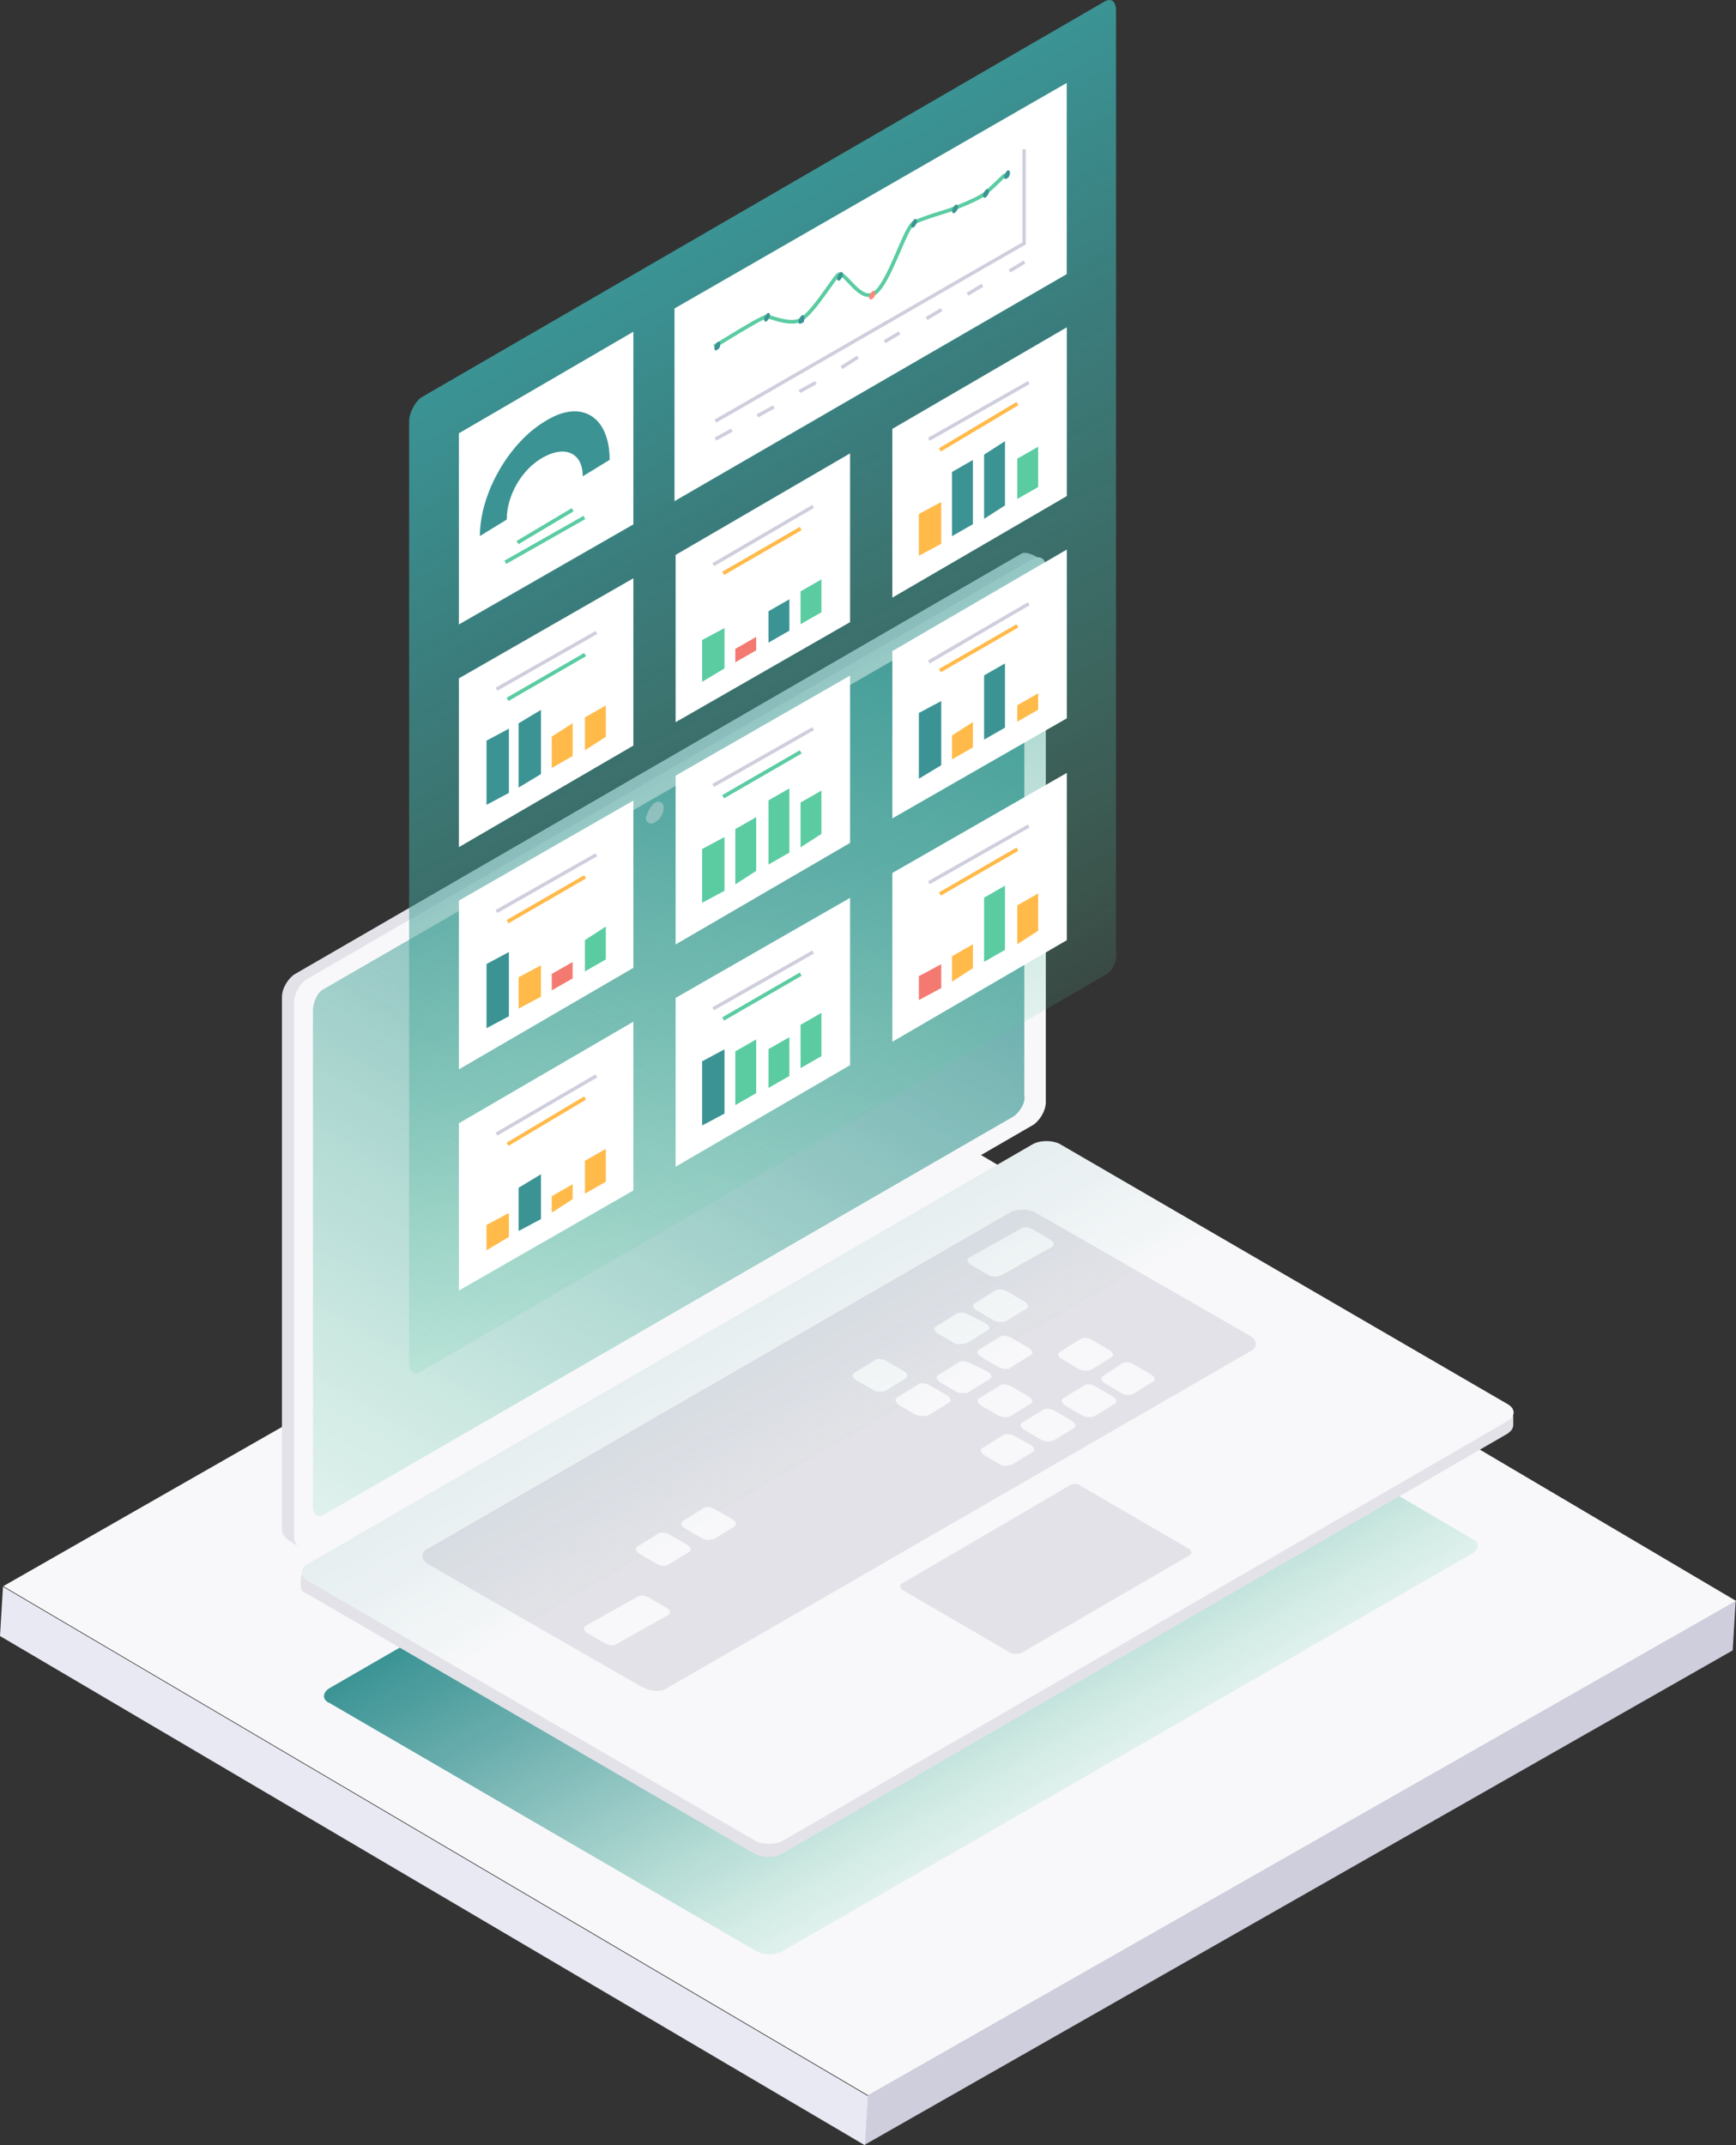 <svg width="157" height="194" viewBox="0 0 157 194" xmlns="http://www.w3.org/2000/svg" xmlns:xlink="http://www.w3.org/1999/xlink"><rect x="0" y="0" width="157" height="194" fill="#333333" stroke="none"/><title>Group</title><desc>Created using Figma</desc><use xlink:href="#a" transform="translate(.3 98.6)" fill="#F8F8FA"/><use xlink:href="#b" transform="translate(78.2 144.8)" fill="#CECEDD"/><use xlink:href="#c" transform="translate(0 143.5)" fill="#E8E9F2"/><use xlink:href="#d" transform="translate(29.3 116.3)" fill="url(#e)" opacity=".1"/><use xlink:href="#f" transform="translate(27.2 103.7)" fill="#E3E2E8"/><use xlink:href="#g" transform="translate(27.3 103.2)" fill="#F8F8FA"/><use xlink:href="#h" transform="translate(81.4 134.2)" fill="#E3E2E8"/><use xlink:href="#i" transform="translate(38.2 109.4)" fill="#E3E2E8"/><use xlink:href="#j" transform="translate(87.5 111)" fill="#F8F8FA"/><use xlink:href="#k" transform="translate(52.8 144.3)" fill="#F8F8FA"/><use xlink:href="#l" transform="translate(88 116.6)" fill="#F8F8FA"/><use xlink:href="#m" transform="translate(95.7 121)" fill="#F8F8FA"/><use xlink:href="#n" transform="translate(99.6 123.2)" fill="#F8F8FA"/><use xlink:href="#o" transform="translate(84.5 118.7)" fill="#F8F8FA"/><use xlink:href="#p" transform="translate(88.4 120.8)" fill="#F8F8FA"/><use xlink:href="#q" transform="translate(96 125.2)" fill="#F8F8FA"/><use xlink:href="#r" transform="translate(84.7 123.1)" fill="#F8F8FA"/><use xlink:href="#s" transform="translate(88.4 125.2)" fill="#F8F8FA"/><use xlink:href="#t" transform="translate(92.3 127.4)" fill="#F8F8FA"/><use xlink:href="#u" transform="translate(77.1 122.9)" fill="#F8F8FA"/><use xlink:href="#v" transform="translate(81 125.1)" fill="#F8F8FA"/><use xlink:href="#w" transform="translate(61.6 136.3)" fill="#F8F8FA"/><use xlink:href="#x" transform="translate(57.5 138.6)" fill="#F8F8FA"/><use xlink:href="#y" transform="translate(88.7 129.7)" fill="#F8F8FA"/><use xlink:href="#z" transform="translate(25.5 50)" fill="#E3E2E8"/><use xlink:href="#A" transform="translate(26.6 50.4)" fill="#F8F8FA"/><use xlink:href="#B" transform="translate(28.3 53.3)" fill="url(#C)" opacity=".1"/><use xlink:href="#D" transform="translate(58.4 72.5)" fill="#E3E2E8"/><g opacity=".1"><use xlink:href="#E" transform="translate(27.3 103.2)" fill="url(#F)" opacity=".1"/></g><g><use xlink:href="#G" transform="translate(37)" fill="url(#H)" opacity=".15"/><use xlink:href="#I" transform="translate(41.5 30)" fill="#FFF"/><use xlink:href="#J" transform="translate(61 7.5)" fill="#FFF"/><use xlink:href="#K" transform="translate(41.5 52.3)" fill="#FFF"/><use xlink:href="#L" transform="translate(43.4 37.2)" fill="#3B9394"/><use xlink:href="#M" transform="translate(46.8 46.1)" fill="#5BCCA2"/><use xlink:href="#N" transform="translate(45.7 46.8)" fill="#5BCCA2"/><use xlink:href="#O" transform="translate(45.9 59.2)" fill="#5BCCA2"/><use xlink:href="#P" transform="translate(44.9 57.2)" fill="#CECEDD"/><use xlink:href="#Q" transform="translate(64.6 15.8)" fill="#5BCCA2"/><use xlink:href="#R" transform="translate(69.1 28.3)" fill="#3B9394"/><use xlink:href="#S" transform="translate(72.2 28.5)" fill="#3B9394"/><use xlink:href="#T" transform="translate(64.6 30.9)" fill="#3B9394"/><use xlink:href="#U" transform="translate(75.7 24.6)" fill="#3B9394"/><use xlink:href="#V" transform="translate(82.4 19.8)" fill="#3B9394"/><use xlink:href="#W" transform="translate(86.1 18.5)" fill="#3B9394"/><use xlink:href="#X" transform="translate(88.9 17.1)" fill="#3B9394"/><use xlink:href="#Y" transform="translate(90.8 15.4)" fill="#3B9394"/><use xlink:href="#Z" transform="translate(78.6 26.3)" fill="#FF8778"/><use xlink:href="#aa" transform="translate(64.7 13.5)" fill="#CECEDD"/><use xlink:href="#ab" transform="translate(64.7 38.9)" fill="#CECEDD"/><use xlink:href="#ac" transform="translate(68.5 36.8)" fill="#CECEDD"/><use xlink:href="#ad" transform="translate(72.3 34.6)" fill="#CECEDD"/><use xlink:href="#ae" transform="translate(76.1 32.3)" fill="#CECEDD"/><use xlink:href="#af" transform="translate(80 30.1)" fill="#CECEDD"/><use xlink:href="#ag" transform="translate(87.5 25.8)" fill="#CECEDD"/><use xlink:href="#ah" transform="translate(83.8 28)" fill="#CECEDD"/><use xlink:href="#ai" transform="translate(91.3 23.7)" fill="#CECEDD"/><use xlink:href="#aj" transform="translate(44 65.9)" fill="#3B9394"/><use xlink:href="#ak" transform="translate(46.9 64.2)" fill="#3B9394"/><use xlink:href="#al" transform="translate(49.9 65.4)" fill="#FFBA49"/><use xlink:href="#am" transform="translate(52.9 63.8)" fill="#FFBA49"/><use xlink:href="#an" transform="translate(61.1 41)" fill="#FFF"/><use xlink:href="#ao" transform="translate(65.4 47.8)" fill="#FFBA49"/><use xlink:href="#ap" transform="translate(64.5 45.8)" fill="#CECEDD"/><use xlink:href="#aq" transform="translate(63.5 56.8)" fill="#5BCCA2"/><use xlink:href="#ar" transform="translate(66.5 57.6)" fill="#F47A71"/><use xlink:href="#as" transform="translate(69.5 54.2)" fill="#3B9394"/><use xlink:href="#at" transform="translate(72.4 52.4)" fill="#5BCCA2"/><use xlink:href="#au" transform="translate(80.7 29.6)" fill="#FFF"/><use xlink:href="#av" transform="translate(85 36.5)" fill="#FFBA49"/><use xlink:href="#aw" transform="translate(84 34.6)" fill="#CECEDD"/><use xlink:href="#ax" transform="translate(83.1 45.4)" fill="#FFBA49"/><use xlink:href="#ay" transform="translate(86.1 41.6)" fill="#3B9394"/><use xlink:href="#az" transform="translate(89 39.9)" fill="#3B9394"/><use xlink:href="#aA" transform="translate(92 40.4)" fill="#5BCCA2"/><use xlink:href="#aB" transform="translate(41.5 72.4)" fill="#FFF"/><use xlink:href="#aC" transform="translate(45.9 79.3)" fill="#FFBA49"/><use xlink:href="#aD" transform="translate(44.9 77.3)" fill="#CECEDD"/><use xlink:href="#aE" transform="translate(44 86.1)" fill="#3B9394"/><use xlink:href="#aF" transform="translate(46.9 87.3)" fill="#FFBA49"/><use xlink:href="#aG" transform="translate(49.9 87)" fill="#F47A71"/><use xlink:href="#aH" transform="translate(52.9 83.8)" fill="#5BCCA2"/><use xlink:href="#K" transform="translate(61.1 61.1)" fill="#FFF"/><use xlink:href="#O" transform="translate(65.4 68)" fill="#5BCCA2"/><use xlink:href="#P" transform="translate(64.5 65.9)" fill="#CECEDD"/><g fill="#5BCCA2"><use xlink:href="#aI" transform="translate(63.5 75.7)"/><use xlink:href="#aJ" transform="translate(66.5 73.9)"/><use xlink:href="#aK" transform="translate(69.5 71.3)"/><use xlink:href="#aL" transform="translate(72.4 71.5)"/></g><use xlink:href="#an" transform="translate(80.7 49.7)" fill="#FFF"/><use xlink:href="#aM" transform="translate(85 56.6)" fill="#FFBA49"/><use xlink:href="#ap" transform="translate(84 54.6)" fill="#CECEDD"/><use xlink:href="#aN" transform="translate(83.1 63.4)" fill="#3B9394"/><use xlink:href="#aO" transform="translate(86.1 65.3)" fill="#FFBA49"/><use xlink:href="#aP" transform="translate(89 60)" fill="#3B9394"/><use xlink:href="#aQ" transform="translate(92 62.7)" fill="#FFBA49"/><use xlink:href="#aR" transform="translate(41.5 92.4)" fill="#FFF"/><use xlink:href="#aS" transform="translate(45.9 99.3)" fill="#FFBA49"/><use xlink:href="#aT" transform="translate(44.9 97.3)" fill="#CECEDD"/><use xlink:href="#aU" transform="translate(44 109.7)" fill="#FFBA49"/><use xlink:href="#aV" transform="translate(46.9 106.2)" fill="#3B9394"/><use xlink:href="#aW" transform="translate(49.9 107.1)" fill="#FFBA49"/><use xlink:href="#aX" transform="translate(52.9 103.9)" fill="#FFBA49"/><g transform="translate(-10049 -16548)"><use xlink:href="#aY" transform="translate(10110.1 16629.2)" fill="#FFF"/></g><g transform="translate(-10049 -16548)"><use xlink:href="#aZ" transform="translate(10114.4 16636.1)" fill="#5BCCA2"/></g><g transform="translate(-10049 -16548)"><use xlink:href="#aD" transform="translate(10113.5 16634.1)" fill="#CECEDD"/></g><g><use xlink:href="#ba" transform="translate(63.5 94.9)" fill="#3B9394"/><use xlink:href="#bb" transform="translate(66.5 94)" fill="#5BCCA2"/><use xlink:href="#bc" transform="translate(69.5 93.8)" fill="#5BCCA2"/><use xlink:href="#bd" transform="translate(72.4 91.6)" fill="#5BCCA2"/></g><g transform="translate(-10049 -16548)"><use xlink:href="#be" transform="translate(10129.7 16617.9)" fill="#FFF"/></g><g transform="translate(-10049 -16548)"><use xlink:href="#bf" transform="translate(10134 16624.8)" fill="#FFBA49"/></g><g transform="translate(-10049 -16548)"><use xlink:href="#P" transform="translate(10133 16622.7)" fill="#CECEDD"/></g><g><use xlink:href="#bg" transform="translate(83.1 87.2)" fill="#F47A71"/><use xlink:href="#bh" transform="translate(86.1 85.4)" fill="#FFBA49"/><use xlink:href="#aK" transform="translate(89 80.1)" fill="#5BCCA2"/><use xlink:href="#bi" transform="translate(92 80.8)" fill="#FFBA49"/></g></g><defs><linearGradient id="e" x2="1" gradientUnits="userSpaceOnUse" gradientTransform="matrix(-20.547 -35.642 35.589 -20.578 44.653 58.383)"><stop offset=".001" stop-color="#5BCBA2" stop-opacity=".15"/><stop offset=".019" stop-color="#5AC9A1" stop-opacity=".166"/><stop offset=".228" stop-color="#4CB19B" stop-opacity=".343"/><stop offset=".451" stop-color="#43A097" stop-opacity=".533"/><stop offset=".695" stop-color="#3D9695" stop-opacity=".74"/><stop offset="1" stop-color="#3B9394"/></linearGradient><linearGradient id="C" x2="1" gradientUnits="userSpaceOnUse" gradientTransform="matrix(52.13 -90.428 90.293 52.208 -38.98 60.988)"><stop offset=".001" stop-color="#5BCBA2" stop-opacity=".15"/><stop offset=".019" stop-color="#5AC9A1" stop-opacity=".166"/><stop offset=".228" stop-color="#4CB19B" stop-opacity=".343"/><stop offset=".451" stop-color="#43A097" stop-opacity=".533"/><stop offset=".695" stop-color="#3D9695" stop-opacity=".74"/><stop offset="1" stop-color="#3B9394"/></linearGradient><linearGradient id="F" x2="1" gradientUnits="userSpaceOnUse" gradientTransform="matrix(-7.271 -12.612 12.593 -7.281 38.075 33.355)"><stop offset=".001" stop-color="#5BCBA2" stop-opacity=".15"/><stop offset=".019" stop-color="#5AC9A1" stop-opacity=".166"/><stop offset=".228" stop-color="#4CB19B" stop-opacity=".343"/><stop offset=".451" stop-color="#43A097" stop-opacity=".533"/><stop offset=".695" stop-color="#3D9695" stop-opacity=".74"/><stop offset="1" stop-color="#3B9394"/></linearGradient><linearGradient id="H" x2="1" gradientUnits="userSpaceOnUse" gradientTransform="matrix(-38.107 -66.102 66.003 -38.164 18.05 114.232)"><stop offset=".001" stop-color="#5BCBA2" stop-opacity=".15"/><stop offset=".019" stop-color="#5AC9A1" stop-opacity=".166"/><stop offset=".228" stop-color="#4CB19B" stop-opacity=".343"/><stop offset=".451" stop-color="#43A097" stop-opacity=".533"/><stop offset=".695" stop-color="#3D9695" stop-opacity=".74"/><stop offset="1" stop-color="#3B9394"/></linearGradient><path id="a" d="M156.73 46.198l-78.5 44.71L0 44.85 78.5 0l78.23 46.198z"/><path id="b" d="M78.77 0l-.27 4.458L0 49.17l.27-4.458L78.77 0z"/><path id="c" d="M78.5 46.063l-.27 4.457L0 4.458.27 0 78.5 46.063z"/><path id="d" d="M.506 36.37c-.675.406-.675 1.08 0 1.35L39.08 60.146c.676.405 1.755.405 2.43 0l62.313-35.932c.675-.405.675-1.08 0-1.35L65.383.304c-.675-.405-1.754-.405-2.428 0L.505 36.37z"/><path id="f" d="M109.657 24.483c0-.27-.135-.54-.54-.675L68.654.304c-.675-.405-1.89-.405-2.563 0L.54 38.262c-.405.27-.54.54-.54.81v-.135.81c0 .27.135.54.54.676l40.463 23.504c.675.405 1.89.405 2.563 0l65.55-37.958c.406-.27.54-.54.54-.81v-.678zM0 38.937v.405c.135 0 0-.27 0-.405zm.27.675s.135.136.27.136c-.135 0-.135-.136-.27-.136zm109.117-14.318v-.27.27z"/><path id="g" d="M.506 38.262c-.675.405-.675 1.08 0 1.486L40.97 63.252c.674.405 1.888.405 2.562 0l65.552-37.958c.674-.405.674-1.08 0-1.486L68.62.304c-.675-.405-1.888-.405-2.563 0L.507 38.262z"/><path id="h" d="M11.08 15.23l15.107-8.78c.27-.135.135-.405 0-.54L16.207.1c-.27-.134-.675-.134-.81 0L.157 9.018c-.27.135-.136.405 0 .54l9.98 5.81c.404-.002.81-.002.944-.137z"/><path id="i" d="M22.105 43.28l52.873-30.53c.54-.27.54-.945-.135-1.35L55.555.323c-.675-.405-1.62-.405-2.293-.135L.39 30.718c-.54.27-.54.944.134 1.35l19.288 11.076c.81.405 1.753.54 2.293.135z"/><path id="j" d="M3.02 4.343l4.586-2.566c.27-.135.27-.405-.135-.675L5.855.156c-.27-.135-.81-.27-1.08 0L.19 2.723c-.27.135-.27.405.135.675l1.618.945c.27.136.81.136 1.08 0z"/><path id="k" d="M3.02 4.343l4.586-2.566c.27-.135.27-.405-.135-.675L5.855.156c-.27-.135-.81-.27-1.08 0L.19 2.723c-.27.135-.27.405.135.675l1.618.945c.27.136.81.27 1.08 0z"/><path id="l" d="M3.02 2.858l1.754-1.08c.27-.136.27-.406-.135-.676L3.02.156c-.27-.135-.81-.27-1.08 0L.19 1.236c-.27.136-.27.406.135.676l1.618.946c.406.135.81.135 1.08 0z"/><path id="m" d="M3.02 2.858l1.754-1.08c.27-.136.27-.406-.135-.676L3.02.156c-.27-.135-.81-.27-1.08 0L.19 1.236c-.27.136-.27.406.135.676l1.618.946c.27.135.81.135 1.08 0z"/><path id="n" d="M2.886 2.858l1.753-1.08c.27-.136.27-.406-.137-.676L2.886.156c-.27-.135-.81-.27-1.08 0L.19 1.236c-.27.136-.27.406.135.676l1.618.946c.27.135.676.135.946 0z"/><path id="o" d="M3.02 2.723l1.754-1.08c.27-.136.27-.406-.135-.677L3.02.156c-.27-.135-.81-.27-1.08 0L.19 1.236c-.27.136-.27.406.135.676l1.618.946c.406 0 .81 0 1.08-.135z"/><path id="p" d="M3.02 2.858l1.754-1.08c.27-.136.27-.406-.135-.676L3.02.156c-.27-.135-.81-.27-1.08 0L.19 1.236c-.27.136-.27.406.135.676l1.618.946c.27.135.81.27 1.08 0z"/><path id="q" d="M3.02 2.858l1.754-1.08c.27-.136.27-.406-.135-.676L3.02.156c-.27-.135-.81-.27-1.08 0L.19 1.236c-.27.136-.27.406.135.676l1.618.946c.406.135.81.135 1.08 0z"/><path id="r" d="M3.02 2.723l1.754-1.08c.27-.136.27-.406-.135-.677L3.02.156c-.27-.135-.81-.27-1.08 0L.19 1.236c-.27.136-.27.406.135.676l1.618.946c.27 0 .81.135 1.08-.135z"/><path id="s" d="M3.02 2.858l1.754-1.08c.27-.136.27-.406-.135-.676L3.02.156c-.27-.135-.81-.27-1.08 0L.19 1.236c-.27.136-.27.406.135.676l1.618.946c.406.135.81.135 1.08 0z"/><path id="t" d="M3.02 2.858l1.754-1.08c.27-.136.27-.406-.135-.676L3.02.156c-.27-.135-.81-.27-1.08 0L.19 1.236c-.27.136-.27.406.135.676l1.618.946c.27.135.81.135 1.08 0z"/><path id="u" d="M3.02 2.858l1.754-1.08c.27-.136.27-.406-.135-.676L3.02.156c-.27-.135-.81-.27-1.08 0L.19 1.236c-.27.136-.27.406.135.676l1.618.946c.406.135.81.135 1.08 0z"/><path id="v" d="M3.035 2.858l1.753-1.08c.27-.136.27-.406-.135-.676L3.035.156c-.27-.135-.81-.27-1.08 0L.203 1.236c-.27.136-.27.406 0 .676l1.62.946c.404.135.943.135 1.213 0z"/><path id="w" d="M3.02 2.858l1.754-1.08c.27-.136.27-.406-.135-.676L3.02.156c-.27-.135-.81-.27-1.08 0L.19 1.236c-.27.136-.27.406.135.676l1.618.946c.27.135.81.135 1.08 0z"/><path id="x" d="M3.02 2.858l1.754-1.08c.27-.136.27-.406-.135-.676L3.02.156c-.27-.135-.81-.27-1.08 0L.19 1.236c-.27.136-.27.406.135.676l1.618.946c.27.135.81.27 1.08 0z"/><path id="y" d="M2.886 2.723l1.753-1.08c.27-.136.27-.406-.137-.677L3.02.156c-.27-.135-.81-.27-1.08 0L.19 1.236c-.27.136-.27.406.135.676l1.618.946c.27 0 .676 0 .946-.135z"/><path id="z" d="M69.058 1.404l-1.08 47.82c0 .81-.538 1.62-1.078 2.025L1.62 89.88S0 89.206 0 88.396V40.172c0-.81.54-1.62 1.08-2.026L66.9.053c.54-.27 2.158.54 2.158 1.35z"/><path id="A" d="M66.9 51.297L1.08 89.39c-.54.27-1.08 0-1.08-.81V40.22c0-.81.54-1.62 1.08-2.026L66.9.1c.54-.27 1.08 0 1.08.812v48.36c0 .81-.54 1.62-1.08 2.025z"/><path id="B" d="M63.393 47.65L.943 83.716c-.538.27-.943 0-.943-.81V38.06c0-.676.405-1.622.944-1.892L63.394.1c.54-.27.944 0 .944.812V45.76c.134.674-.405 1.485-.945 1.89z"/><path id="D" d="M.81.11c.404-.27.81 0 .81.404 0 .54-.27 1.08-.81 1.35-.405.27-.81 0-.81-.404C.135 1.054.405.38.81.11z"/><path id="E" d="M81.838 8.004L13.724 47.447l-13.218-7.7c-.675-.405-.675-1.08 0-1.485L66.056.304c.676-.405 1.89-.405 2.564 0l13.218 7.7z"/><path id="G" d="M62.854 88.232L1.08 124.028c-.675.405-1.08 0-1.08-.81v-85.1c0-.812.54-1.757 1.08-2.163L62.853.16c.674-.406 1.08 0 1.08.81v85.1c.134.946-.406 1.892-1.08 2.162z"/><path id="I" d="M15.78 17.425L0 26.475V9.185L15.78 0v17.425z"/><path id="J" d="M35.473 17.29L0 37.823V20.397L35.473 0v17.29z"/><path id="K" d="M15.78 15.13L0 24.314V9.05L15.78 0v15.13z"/><path id="L" d="M11.735 4.388l-2.43 1.486c0-2.027-1.483-2.837-3.506-1.756C3.776 5.198 2.427 7.63 2.427 9.79L0 11.278C0 7.36 2.698 2.768 5.935.878c3.237-2.03 5.8-.408 5.8 3.51z"/><path id="M" d="M.086 3.116L5.076.144l-.17-.288-4.992 2.972.172.288z"/><path id="N" d="M.083 4.198L7.23.146l-.164-.292-7.15 4.053.167.29z"/><path id="O" d="M.084 4.198L7.098.145l-.168-.29-7.014 4.052.168.29z"/><path id="P" d="M.077 5.268L9.113.135l-.153-.27-9.037 5.133.154.27z"/><path id="Q" d="M21.176 3.242l.048.16.01-.003-.058-.16zM0 15.534l.09.142.002-.002.01-.005.035-.025c.032-.02.078-.05.138-.085.118-.073.288-.18.494-.305.41-.253.96-.59 1.524-.928.564-.337 1.14-.673 1.598-.925.23-.126.427-.23.58-.302.15-.07.268-.097.248-.1v-.335c-.057 0-.123.02-.177.04-.058.022-.132.054-.213.092-.16.076-.366.183-.598.31-.464.255-1.044.595-1.61.933-.565.338-1.118.676-1.53.93l-.494.306-.138.086-.036.022-.01.006s-.002 0-.002.002l.088.142zM4.72 13c.073 0 .207.033.415.095.2.058.442.135.707.204.528.134 1.17.245 1.752.1l-.08-.326c-.498.125-1.07.033-1.588-.1-.257-.067-.494-.142-.696-.202-.193-.056-.38-.108-.51-.108V13zm2.874.4c.32-.08.68-.376 1.028-.738.355-.37.733-.84 1.09-1.316.354-.475.693-.958.975-1.354.286-.403.504-.7.627-.823l-.238-.24c-.147.15-.384.476-.662.866-.283.398-.62.877-.972 1.348-.352.47-.716.927-1.06 1.284-.352.363-.65.59-.87.645l.082.325zm3.72-4.23c.013-.018.003-.013.018-.013.016-.004.02-.003.05.01.063.023.15.083.266.186.228.203.503.52.81.83.306.304.654.612 1.023.77.385.162.8.165 1.193-.15l-.21-.262c-.28.226-.558.23-.85.105-.305-.13-.614-.396-.916-.7-.3-.3-.58-.623-.825-.84-.12-.11-.246-.206-.373-.252-.064-.023-.15-.034-.216-.026-.067.012-.152.055-.206.106l.238.237zm3.358 1.632c.366-.293.716-.827 1.046-1.442.33-.62.655-1.348.96-2.05.302-.7.587-1.377.846-1.902.13-.262.248-.48.36-.647.116-.17.206-.257.265-.287l-.15-.3c-.145.072-.275.225-.394.402-.12.18-.25.417-.383.685-.264.534-.552 1.217-.855 1.917-.304.7-.622 1.416-.948 2.024-.328.615-.652 1.095-.96 1.34l.21.263zm3.477-6.33c.393-.198 1.157-.463 1.83-.682.336-.11.646-.206.873-.276l.27-.082.074-.022.02-.005s.003 0 .004-.002l-.045-.16-.047-.162h-.002v.003h-.006l-.02.007-.074.02c-.065.02-.158.05-.272.084-.228.07-.54.167-.88.277-.675.22-1.463.497-1.877.704l.15.3zm3.025-1.23l.058.157.002-.003.006-.002c.006 0 .013-.004.02-.008l.086-.03.3-.116c.252-.096.596-.232.96-.385.363-.152.752-.323 1.09-.49.34-.166.64-.336.82-.48l-.21-.26c-.156.126-.427.277-.758.44-.333.163-.712.33-1.073.48-.36.152-.7.287-.95.383-.125.048-.227.087-.3.113-.034.015-.062.025-.08.03l-.022.01h-.005l-.002.003.058.157zm3.342-1.355c.342-.274.82-.718 1.208-1.09.195-.187.368-.357.493-.48l.146-.145.04-.04.01-.01c.002 0 .003-.002.003-.003V.116L26.3 0l-.117-.118c-.002 0-.002.002-.003.003l-.01.01-.04.04-.146.144c-.124.12-.296.29-.49.473-.387.37-.853.805-1.186 1.07l.21.263z"/><path id="R" d="M.27.73C.135.867 0 .73 0 .597 0 .46.135.19.27.057s.27 0 .27.134C.54.328.405.598.27.73z"/><path id="S" d="M.27.73C.135.867 0 .73 0 .597 0 .46.135.19.27.057s.27 0 .27.134c0 .27 0 .54-.27.54z"/><path id="T" d="M.27.73C.135.867 0 .73 0 .597 0 .46.135.19.27.057s.27 0 .27.134c0 .137 0 .407-.27.54z"/><path id="U" d="M.27.73C.135.867 0 .73 0 .597 0 .46.135.19.27.057s.27 0 .27.134C.54.328.405.598.27.73z"/><path id="V" d="M.27.73C.135.867 0 .73 0 .597 0 .46.135.19.27.057s.27 0 .27.134C.54.328.405.598.27.73z"/><path id="W" d="M.27.73C.135.867 0 .73 0 .597 0 .46.135.19.27.057s.27 0 .27.134C.54.46.405.598.27.73z"/><path id="X" d="M.27.73C.135.867 0 .73 0 .597 0 .46.135.19.27.057s.27 0 .27.134C.54.46.405.598.27.73z"/><path id="Y" d="M.27.73C.135.867 0 .73 0 .597 0 .46.135.19.27.057s.27 0 .27.134C.54.46.405.73.27.73z"/><path id="Z" d="M.27.73C.135.867 0 .73 0 .597 0 .46.135.19.27.057s.27 0 .27.134c0 .137 0 .407-.27.54z"/><path id="aa" d="M27.92 8.51l.077.134.078-.044v-.09h-.155zM.077 24.72l27.92-16.076-.154-.268L-.077 24.45l.154.27zM28.075 8.51V0h-.31v8.51h.31z"/><path id="ab" d="M.074.946l1.484-.81-.15-.272-1.482.81.148.272z"/><path id="ac" d="M.074.946l1.484-.81-.15-.272-1.482.81.148.272z"/><path id="ad" d="M.074.946l1.484-.81-.15-.272-1.482.81.148.272z"/><path id="ae" d="M.083 1.076L1.567.13 1.4-.13-.083.814l.166.26z"/><path id="af" d="M.08.943l1.35-.81-.16-.266-1.35.81.16.266z"/><path id="ag" d="M.08.943l1.35-.81-.16-.266-1.35.81.16.266z"/><path id="ah" d="M.08.943l1.35-.81-.16-.266-1.35.81.16.266z"/><path id="ai" d="M.08.943l1.35-.81-.16-.266-1.35.81.16.266z"/><path id="aj" d="M2.023 5.808L0 6.888V1.082L2.023 0v5.808z"/><path id="ak" d="M2.023 5.808L0 7.024V1.216L2.023 0v5.808z"/><path id="al" d="M1.888 2.972L0 4.052V1.216L1.888 0v2.972z"/><path id="am" d="M1.888 2.837L0 4.052v-2.97L1.888 0v2.837z"/><path id="an" d="M15.78 15.264L0 24.314V9.186L15.78 0v15.264z"/><path id="ao" d="M.084 4.198L7.098.145l-.168-.29-7.014 4.052.168.29z"/><path id="ap" d="M.078 5.402L9.115.134 8.96-.134-.08 5.134l.156.268z"/><path id="aq" d="M2.023 3.647L0 4.863V1.08L2.023 0v3.647z"/><path id="ar" d="M1.888 1.216L0 2.296V1.08L1.888 0v1.216z"/><path id="as" d="M1.888 2.837L0 3.917V1.08L1.888 0v2.837z"/><path id="at" d="M1.888 2.972L0 4.052v-2.97L1.888 0v2.972z"/><path id="au" d="M15.78 15.264L0 24.45V9.186L15.78 0v15.264z"/><path id="av" d="M.086 4.33L7.1.145l-.172-.288-7.014 4.188.172.287z"/><path id="aw" d="M.077 5.268L9.113.135l-.153-.27-9.037 5.133.154.27z"/><path id="ax" d="M2.023 3.782L0 4.862v-3.78L2.023 0v3.782z"/><path id="ay" d="M1.888 5.808L0 6.888V1.082L1.888 0v5.808z"/><path id="az" d="M1.888 5.808L0 7.024V1.216L1.888 0v5.808z"/><path id="aA" d="M1.888 3.647L0 4.727V1.082L1.888 0v3.647z"/><path id="aB" d="M15.78 15.13L0 24.314V9.05L15.78 0v15.13z"/><path id="aC" d="M.084 4.198L7.098.145l-.168-.29-7.014 4.052.168.29z"/><path id="aD" d="M.077 5.268L9.113.135l-.153-.27-9.037 5.133.154.27z"/><path id="aE" d="M2.023 5.808L0 6.888V1.082L2.023 0v5.808z"/><path id="aF" d="M2.023 2.837L0 3.917V1.08L2.023 0v2.837z"/><path id="aG" d="M1.888 1.486L0 2.566V1.082L1.888 0v1.486z"/><path id="aH" d="M1.888 2.972L0 4.052V1.216L1.888 0v2.972z"/><path id="aI" d="M2.023 4.863L0 5.943v-4.86L2.023 0v4.863z"/><path id="aJ" d="M1.888 4.863L0 6.08v-5L1.888 0v4.863z"/><path id="aK" d="M1.888 5.808L0 6.888V1.082L1.888 0v5.808z"/><path id="aL" d="M1.888 3.917L0 5.133V1.08L1.888 0v3.917z"/><path id="aM" d="M.084 4.198L7.098.145l-.168-.29-7.014 4.052.168.29z"/><path id="aN" d="M2.023 5.808L0 7.024V1.08L2.023 0v5.808z"/><path id="aO" d="M1.888 2.296L0 3.376v-2.16L1.888 0v2.296z"/><path id="aP" d="M1.888 5.808L0 6.888V1.082L1.888 0v5.808z"/><path id="aQ" d="M1.888 1.486L0 2.566V1.082L1.888 0v1.486z"/><path id="aR" d="M15.78 15.264L0 24.314V9.186L15.78 0v15.264z"/><path id="aS" d="M.086 4.33L7.1.145l-.172-.288-7.014 4.188.172.287z"/><path id="aT" d="M.078 5.402L9.115.134 8.96-.134-.08 5.134l.156.268z"/><path id="aU" d="M2.023 2.16L0 3.378V1.08L2.023 0v2.16z"/><path id="aV" d="M2.023 4.052L0 5.132V1.217L2.023 0v4.052z"/><path id="aW" d="M1.888 1.35L0 2.568V1.08L1.888 0v1.35z"/><path id="aX" d="M1.888 2.972L0 4.052v-2.97L1.888 0v2.972z"/><path id="aY" d="M15.78 15.13L0 24.314V9.05L15.78 0v15.13z"/><path id="aZ" d="M.084 4.198L7.098.145l-.168-.29-7.014 4.052.168.29z"/><path id="ba" d="M2.023 5.808L0 6.888V1.082L2.023 0v5.808z"/><path id="bb" d="M1.888 4.863L0 5.943v-4.86L1.888 0v4.863z"/><path id="bc" d="M1.888 3.512L0 4.592v-3.51L1.888 0v3.512z"/><path id="bd" d="M1.888 3.917L0 4.997V1.082L1.888 0v3.917z"/><path id="be" d="M15.78 15.13L0 24.314V9.05L15.78 0v15.13z"/><path id="bf" d="M.084 4.198L7.098.145l-.168-.29-7.014 4.052.168.29z"/><path id="bg" d="M2.023 2.16L0 3.243v-2.16L2.023 0v2.16z"/><path id="bh" d="M1.888 2.16L0 3.378V1.08L1.888 0v2.16z"/><path id="bi" d="M1.888 3.377L0 4.593V1.08L1.888 0v3.377z"/></defs></svg>